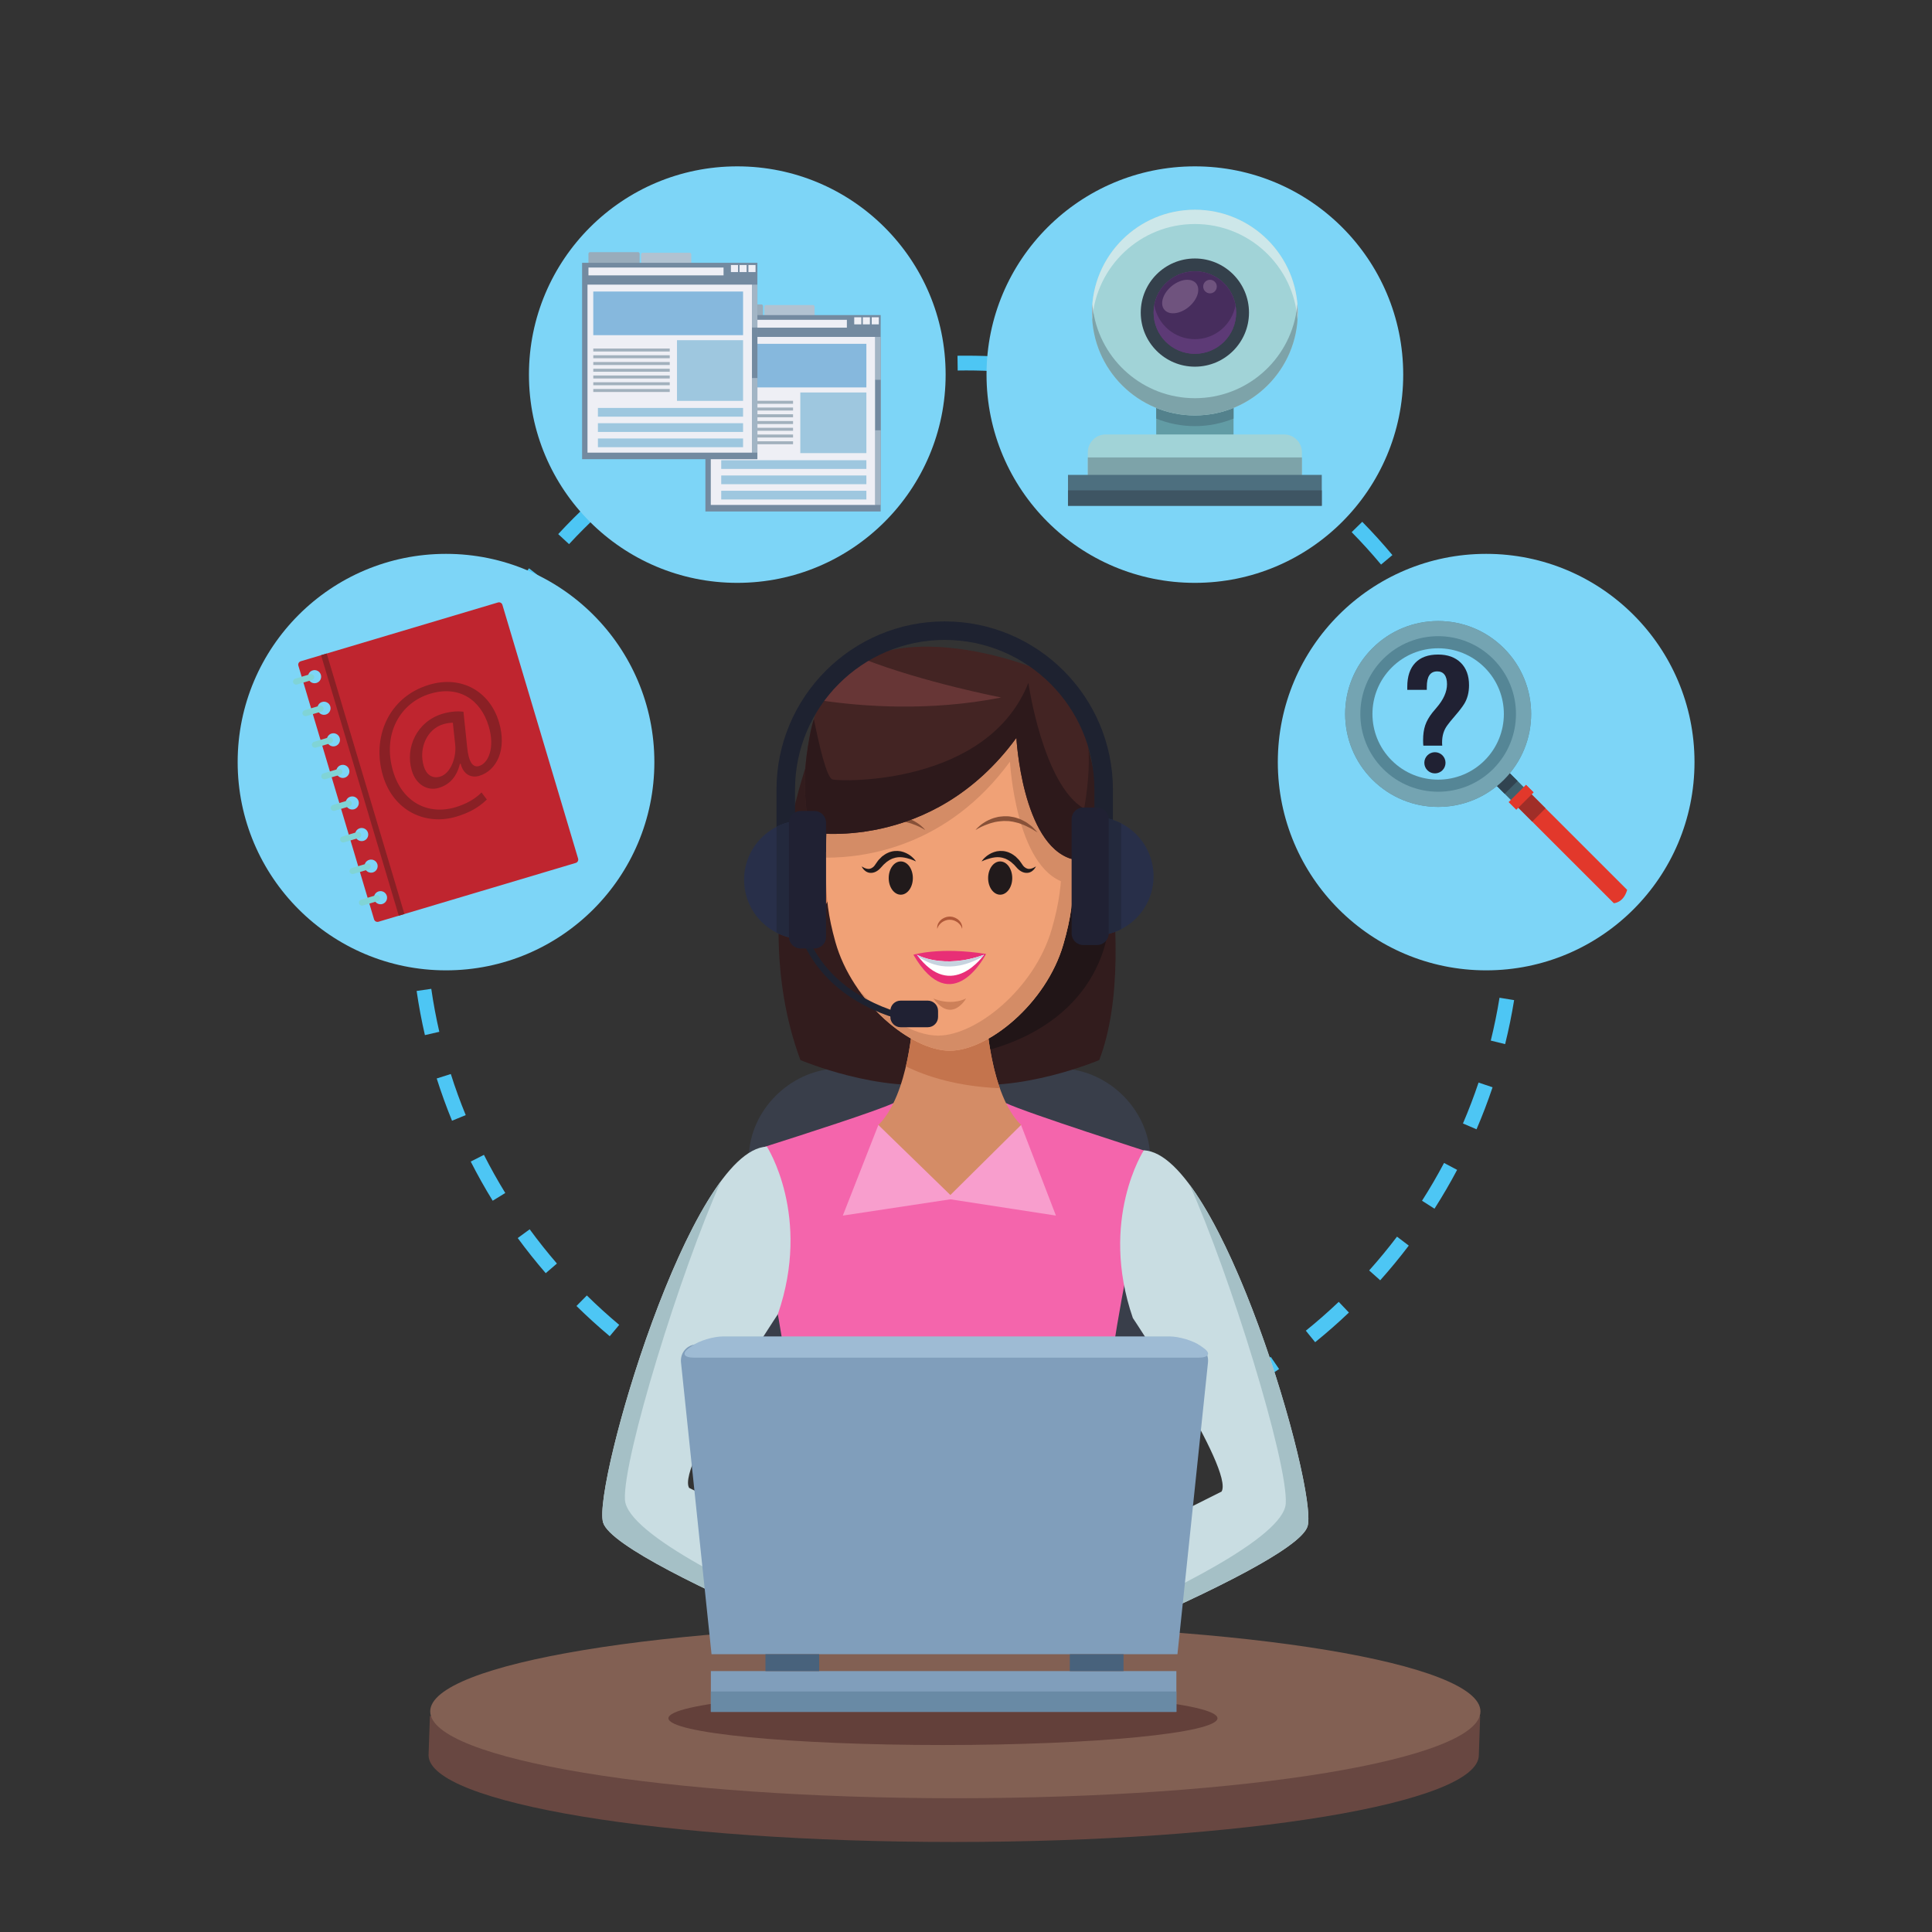 <?xml version="1.0" encoding="UTF-8"?> <svg xmlns="http://www.w3.org/2000/svg" xmlns:xlink="http://www.w3.org/1999/xlink" width="500" zoomAndPan="magnify" viewBox="0 0 375 375" height="500" preserveAspectRatio="xMidYMid meet" version="1.0"><rect x="0" y="0" width="375" height="375" fill="#333333" stroke="none"/><defs><clipPath id="1bb3e27186"><path d="M 46.141 107 L 128 107 L 128 189 L 46.141 189 Z M 46.141 107 " clip-rule="nonzero"></path></clipPath><clipPath id="cd1776d7cf"><path d="M 248 107 L 328.891 107 L 328.891 189 L 248 189 Z M 248 107 " clip-rule="nonzero"></path></clipPath></defs><path fill="#4dc6f4" d="M 291.055 193.66 C 290.602 196.469 290.031 199.246 289.359 201.977 L 292.145 202.664 C 292.84 199.855 293.422 197.008 293.891 194.121 L 291.055 193.66 M 286.988 210.125 C 286.082 212.824 285.07 215.469 283.957 218.066 L 286.594 219.195 C 287.738 216.531 288.777 213.809 289.707 211.039 L 286.988 210.125 M 280.289 225.727 C 278.961 228.234 277.535 230.684 276.012 233.062 L 278.434 234.609 C 279.996 232.16 281.465 229.648 282.828 227.07 L 280.289 225.727 M 271.156 240.035 C 269.445 242.293 267.645 244.48 265.754 246.59 L 267.898 248.504 C 269.836 246.336 271.684 244.09 273.445 241.77 L 271.16 240.035 L 271.156 240.035 M 259.848 252.688 C 257.797 254.637 255.664 256.512 253.461 258.289 L 255.27 260.52 C 257.531 258.691 259.719 256.77 261.824 254.766 L 259.848 252.688 M 246.652 263.359 C 244.316 264.953 241.918 266.457 239.453 267.863 L 240.879 270.355 C 243.406 268.914 245.875 267.371 248.273 265.73 L 246.652 263.359 M 231.918 271.77 C 229.363 272.965 226.754 274.059 224.09 275.047 L 225.094 277.738 C 227.828 276.723 230.508 275.598 233.133 274.367 L 231.918 271.77 M 216.016 277.68 C 213.309 278.441 210.551 279.102 207.758 279.648 L 208.309 282.465 C 211.18 281.902 214.012 281.227 216.797 280.445 L 216.02 277.68 L 216.016 277.68 M 199.363 280.938 C 196.57 281.25 193.746 281.453 190.891 281.543 L 190.984 284.414 C 193.914 284.32 196.816 284.113 199.684 283.789 L 199.363 280.938 M 182.398 281.477 C 179.543 281.336 176.723 281.086 173.938 280.727 L 173.57 283.574 C 176.434 283.941 179.332 284.199 182.262 284.344 L 182.395 281.477 L 182.398 281.477 M 165.566 279.297 C 162.781 278.707 160.039 278.004 157.34 277.195 L 156.516 279.941 C 159.289 280.773 162.109 281.496 164.969 282.105 L 165.566 279.297 M 149.305 274.422 C 146.656 273.387 144.062 272.25 141.523 271.012 L 140.262 273.59 C 142.871 274.859 145.539 276.031 148.258 277.098 L 149.305 274.422 M 134.047 266.973 C 131.609 265.523 129.227 263.98 126.922 262.344 L 125.262 264.688 C 127.633 266.367 130.074 267.953 132.582 269.438 L 134.043 266.973 L 134.047 266.973 M 120.191 257.156 C 118.02 255.34 115.926 253.434 113.906 251.449 L 111.891 253.492 C 113.965 255.531 116.121 257.492 118.348 259.359 L 120.191 257.156 M 108.098 245.25 C 106.25 243.109 104.488 240.895 102.812 238.605 L 100.492 240.305 C 102.215 242.652 104.027 244.926 105.926 247.125 L 108.098 245.25 M 98.074 231.559 C 96.598 229.156 95.215 226.684 93.93 224.156 L 91.367 225.457 C 92.688 228.055 94.109 230.594 95.633 233.062 L 98.074 231.559 M 90.398 216.441 C 89.328 213.836 88.359 211.176 87.504 208.465 L 84.766 209.332 C 85.648 212.113 86.641 214.852 87.738 217.531 L 90.398 216.441 M 85.27 200.273 C 84.641 197.531 84.117 194.75 83.711 191.93 L 80.867 192.344 C 81.289 195.238 81.824 198.098 82.473 200.914 L 85.27 200.273 M 82.832 183.488 C 82.688 181.262 82.617 179.016 82.617 176.75 C 82.617 176.164 82.625 175.582 82.633 175 L 79.762 174.953 C 79.754 175.551 79.746 176.148 79.746 176.75 C 79.746 179.074 79.82 181.383 79.969 183.672 L 82.832 183.488 M 83.109 166.523 C 83.387 163.684 83.777 160.883 84.27 158.113 L 81.445 157.609 C 80.934 160.453 80.535 163.332 80.254 166.246 L 83.109 166.523 M 86.109 149.828 C 86.836 147.078 87.676 144.375 88.617 141.719 L 85.91 140.762 C 84.941 143.488 84.082 146.266 83.336 149.094 L 86.109 149.828 M 91.777 133.832 C 92.945 131.246 94.215 128.711 95.574 126.234 L 93.059 124.848 C 91.656 127.391 90.355 129.996 89.164 132.66 L 91.777 133.832 M 99.973 118.965 C 101.539 116.602 103.199 114.305 104.945 112.078 L 102.684 110.309 C 100.891 112.594 99.184 114.953 97.578 117.387 L 99.973 118.965 M 110.453 105.617 C 112.375 103.535 114.383 101.535 116.465 99.617 L 114.52 97.504 C 112.379 99.477 110.32 101.531 108.348 103.668 L 110.453 105.617 M 122.938 94.121 C 125.168 92.379 127.465 90.727 129.836 89.164 L 128.254 86.77 C 125.82 88.371 123.457 90.07 121.172 91.859 L 122.938 94.121 M 137.105 84.781 C 139.582 83.426 142.117 82.164 144.707 81.004 L 143.531 78.383 C 140.871 79.574 138.266 80.871 135.727 82.266 L 137.105 84.781 M 152.586 77.859 C 155.246 76.918 157.949 76.082 160.703 75.359 L 159.969 72.586 C 157.141 73.328 154.363 74.188 151.629 75.152 L 152.586 77.859 M 168.996 73.531 C 171.766 73.039 174.57 72.656 177.41 72.387 L 177.133 69.527 C 174.219 69.809 171.336 70.199 168.492 70.707 L 168.996 73.531 M 185.887 71.918 C 186.43 71.906 186.973 71.902 187.52 71.902 C 189.824 71.902 192.113 71.98 194.383 72.125 L 194.566 69.262 C 192.234 69.113 189.883 69.035 187.52 69.035 C 186.957 69.035 186.402 69.039 185.848 69.047 L 185.887 71.918 M 202.828 73.012 C 205.645 73.426 208.43 73.949 211.172 74.582 L 211.816 71.785 C 209 71.137 206.137 70.598 203.242 70.172 L 202.824 73.012 L 202.828 73.012 M 219.363 76.824 C 222.074 77.688 224.738 78.656 227.348 79.727 L 228.441 77.074 C 225.758 75.973 223.023 74.973 220.234 74.09 L 219.363 76.824 M 235.074 83.273 C 237.602 84.562 240.074 85.949 242.48 87.434 L 243.988 84.988 C 241.516 83.465 238.977 82.043 236.379 80.715 L 235.07 83.273 L 235.074 83.273 M 249.527 92.18 C 251.816 93.855 254.027 95.621 256.172 97.473 L 258.051 95.305 C 255.852 93.402 253.578 91.586 251.227 89.863 L 249.527 92.18 M 262.359 103.289 C 264.344 105.312 266.246 107.406 268.062 109.582 L 270.266 107.742 C 268.402 105.508 266.449 103.352 264.41 101.281 L 262.359 103.289 M 273.242 116.309 C 274.871 118.621 276.414 120.996 277.855 123.434 L 280.328 121.973 C 278.844 119.469 277.262 117.027 275.586 114.652 L 273.238 116.309 L 273.242 116.309 M 281.883 130.906 C 283.117 133.441 284.25 136.035 285.281 138.676 L 287.957 137.637 C 286.898 134.918 285.73 132.254 284.465 129.648 L 281.883 130.906 M 288.043 146.703 C 288.852 149.402 289.551 152.145 290.141 154.93 L 292.945 154.336 C 292.344 151.477 291.625 148.66 290.793 145.883 L 288.043 146.703 M 291.559 163.297 C 291.914 166.086 292.164 168.906 292.297 171.754 L 295.164 171.621 C 295.027 168.691 294.773 165.797 294.406 162.934 L 291.559 163.297 M 292.414 176.75 C 292.414 179.605 292.297 182.434 292.074 185.234 L 294.938 185.461 C 295.168 182.59 295.285 179.684 295.285 176.75 L 292.414 176.75 " fill-opacity="1" fill-rule="nonzero"></path><g clip-path="url(#1bb3e27186)"><path fill="#7dd5f7" d="M 127.012 147.922 C 127.012 170.246 108.902 188.344 86.57 188.344 C 64.234 188.344 46.129 170.246 46.129 147.922 C 46.129 125.598 64.234 107.504 86.57 107.504 C 108.902 107.504 127.012 125.598 127.012 147.922 " fill-opacity="1" fill-rule="nonzero"></path></g><g clip-path="url(#cd1776d7cf)"><path fill="#7dd5f7" d="M 328.902 147.922 C 328.902 170.246 310.797 188.344 288.465 188.344 C 266.129 188.344 248.023 170.246 248.023 147.922 C 248.023 125.598 266.129 107.504 288.465 107.504 C 310.797 107.504 328.902 125.598 328.902 147.922 " fill-opacity="1" fill-rule="nonzero"></path></g><path fill="#7dd5f7" d="M 272.363 72.711 C 272.363 95.035 254.258 113.133 231.926 113.133 C 209.59 113.133 191.484 95.035 191.484 72.711 C 191.484 50.387 209.59 32.289 231.926 32.289 C 254.258 32.289 272.363 50.387 272.363 72.711 " fill-opacity="1" fill-rule="nonzero"></path><path fill="#7dd5f7" d="M 183.547 72.711 C 183.547 95.035 165.441 113.133 143.105 113.133 C 120.773 113.133 102.668 95.035 102.668 72.711 C 102.668 50.387 120.773 32.289 143.105 32.289 C 165.441 32.289 183.547 50.387 183.547 72.711 " fill-opacity="1" fill-rule="nonzero"></path><path fill="#bf252f" d="M 61.422 132.562 C 60.75 132.766 60.035 132.379 59.836 131.707 C 59.633 131.035 60.02 130.32 60.695 130.121 C 61.367 129.918 62.078 130.305 62.281 130.977 C 62.484 131.656 62.102 132.363 61.422 132.562 Z M 63.25 138.695 C 62.574 138.895 61.867 138.512 61.664 137.836 C 61.461 137.16 61.844 136.453 62.52 136.25 C 63.195 136.047 63.906 136.43 64.109 137.105 C 64.309 137.781 63.926 138.492 63.25 138.695 Z M 65.078 144.82 C 64.406 145.023 63.691 144.637 63.492 143.965 C 63.293 143.289 63.676 142.578 64.352 142.379 C 65.027 142.176 65.734 142.559 65.934 143.234 C 66.141 143.914 65.754 144.621 65.078 144.82 Z M 66.906 150.949 C 66.234 151.152 65.52 150.766 65.32 150.094 C 65.117 149.418 65.5 148.707 66.18 148.504 C 66.852 148.305 67.566 148.688 67.766 149.363 C 67.969 150.039 67.582 150.75 66.906 150.949 Z M 68.734 157.078 C 68.059 157.277 67.348 156.895 67.148 156.219 C 66.945 155.547 67.332 154.836 68.004 154.637 C 68.68 154.434 69.391 154.816 69.594 155.492 C 69.793 156.168 69.41 156.879 68.734 157.078 Z M 70.566 163.207 C 69.887 163.41 69.176 163.027 68.977 162.348 C 68.777 161.676 69.16 160.965 69.836 160.762 C 70.512 160.562 71.219 160.945 71.422 161.621 C 71.625 162.297 71.238 163.008 70.566 163.207 Z M 72.391 169.336 C 71.715 169.535 71.008 169.152 70.801 168.477 C 70.602 167.805 70.984 167.094 71.664 166.895 C 72.336 166.691 73.047 167.074 73.25 167.75 C 73.449 168.426 73.066 169.133 72.391 169.336 Z M 74.223 175.465 C 73.547 175.664 72.832 175.281 72.633 174.609 C 72.434 173.93 72.816 173.223 73.492 173.02 C 74.168 172.816 74.875 173.203 75.078 173.879 C 75.281 174.551 74.895 175.262 74.223 175.465 Z M 96.66 116.938 L 58.375 128.348 C 58.012 128.457 57.805 128.84 57.914 129.203 L 72.605 178.449 C 72.715 178.809 73.098 179.016 73.461 178.91 L 111.746 167.496 C 112.109 167.391 112.316 167.008 112.207 166.645 L 97.516 117.398 C 97.406 117.035 97.023 116.828 96.66 116.938 " fill-opacity="1" fill-rule="nonzero"></path><path fill="#8a2025" d="M 78.496 177.406 L 77.402 177.734 L 62.316 127.172 L 63.414 126.848 L 78.496 177.406 " fill-opacity="1" fill-rule="nonzero"></path><path fill="#80d4d6" d="M 60.953 131.254 C 61.043 131.566 60.867 131.895 60.555 131.988 L 57.637 132.859 C 57.324 132.949 56.996 132.773 56.898 132.461 C 56.809 132.148 56.984 131.82 57.297 131.73 L 60.215 130.859 C 60.531 130.766 60.859 130.941 60.953 131.254 " fill-opacity="1" fill-rule="nonzero"></path><path fill="#80d4d6" d="M 62.777 137.383 C 62.875 137.695 62.695 138.027 62.387 138.117 L 59.461 138.984 C 59.148 139.082 58.82 138.902 58.73 138.59 C 58.637 138.277 58.812 137.953 59.125 137.855 L 62.047 136.988 C 62.359 136.895 62.688 137.074 62.777 137.383 " fill-opacity="1" fill-rule="nonzero"></path><path fill="#80d4d6" d="M 64.609 143.512 C 64.703 143.824 64.523 144.152 64.211 144.246 L 61.293 145.117 C 60.98 145.207 60.652 145.031 60.559 144.719 C 60.465 144.406 60.645 144.078 60.957 143.988 L 63.875 143.113 C 64.188 143.023 64.512 143.199 64.609 143.512 " fill-opacity="1" fill-rule="nonzero"></path><path fill="#80d4d6" d="M 66.438 149.641 C 66.531 149.953 66.352 150.281 66.039 150.375 L 63.121 151.242 C 62.809 151.34 62.48 151.16 62.387 150.848 C 62.293 150.535 62.469 150.207 62.781 150.113 L 65.699 149.242 C 66.016 149.152 66.344 149.328 66.438 149.641 " fill-opacity="1" fill-rule="nonzero"></path><path fill="#80d4d6" d="M 68.266 155.77 C 68.359 156.082 68.184 156.41 67.871 156.504 L 64.949 157.375 C 64.637 157.465 64.305 157.289 64.215 156.977 C 64.121 156.664 64.301 156.336 64.613 156.242 L 67.531 155.371 C 67.844 155.277 68.172 155.457 68.266 155.77 " fill-opacity="1" fill-rule="nonzero"></path><path fill="#80d4d6" d="M 70.094 161.898 C 70.188 162.207 70.008 162.539 69.695 162.633 L 66.777 163.5 C 66.465 163.598 66.137 163.418 66.039 163.105 C 65.949 162.793 66.125 162.465 66.441 162.371 L 69.355 161.5 C 69.668 161.406 70 161.586 70.094 161.898 " fill-opacity="1" fill-rule="nonzero"></path><path fill="#80d4d6" d="M 71.922 168.027 C 72.016 168.34 71.836 168.668 71.523 168.762 L 68.605 169.629 C 68.289 169.723 67.965 169.547 67.871 169.234 C 67.777 168.922 67.953 168.594 68.266 168.5 L 71.188 167.629 C 71.5 167.535 71.828 167.715 71.922 168.027 " fill-opacity="1" fill-rule="nonzero"></path><path fill="#80d4d6" d="M 73.75 174.152 C 73.844 174.465 73.664 174.797 73.352 174.891 L 70.434 175.758 C 70.121 175.852 69.793 175.676 69.699 175.363 C 69.605 175.051 69.781 174.719 70.098 174.629 L 73.016 173.758 C 73.328 173.664 73.656 173.844 73.75 174.152 " fill-opacity="1" fill-rule="nonzero"></path><path fill="#8a2025" d="M 87.898 140.285 C 87.508 140.285 86.859 140.324 86.031 140.57 C 82.875 141.512 81.215 145.246 82.254 148.723 C 82.727 150.301 83.855 151.211 85.434 150.742 C 87.516 150.121 88.621 146.902 88.355 144.559 Z M 94.496 155.188 C 92.832 156.812 90.938 157.805 88.539 158.52 C 82.656 160.273 76.387 157.457 74.332 150.574 C 72.129 143.191 75.355 135.281 83.316 132.906 C 89.555 131.047 95.059 134.172 96.848 140.156 C 98.449 145.535 96.379 149.59 93.008 150.594 C 91.57 151.02 89.957 150.445 89.41 148.227 L 89.266 148.273 C 88.645 150.762 87.301 152.293 85.148 152.934 C 83.074 153.555 80.773 152.402 79.93 149.57 C 78.602 145.125 80.91 140.027 85.898 138.543 C 87.438 138.082 88.898 138 89.957 138.152 L 90.672 145 C 90.949 147.887 91.754 149.016 92.949 148.695 C 94.789 148.188 96.105 145.141 94.863 140.98 C 93.312 135.785 89.082 132.984 83.52 134.645 C 77.676 136.383 74.145 142.473 76.312 149.75 C 78.098 155.738 83.109 158.266 88.414 156.684 C 90.461 156.074 92.234 155.078 93.461 153.816 L 94.496 155.188 " fill-opacity="1" fill-rule="nonzero"></path><path fill="#e2382b" d="M 315.832 172.723 L 296.992 153.895 L 294.402 156.477 L 313.242 175.309 C 313.242 175.309 315.105 175.277 315.832 172.723 " fill-opacity="1" fill-rule="nonzero"></path><path fill="#a02e28" d="M 299.988 156.891 L 296.992 153.895 L 294.402 156.477 L 297.398 159.473 L 299.988 156.891 " fill-opacity="1" fill-rule="nonzero"></path><path fill="#40606d" d="M 296.645 153.672 L 294.148 156.164 L 288.992 151.008 L 291.484 148.516 L 296.645 153.672 " fill-opacity="1" fill-rule="nonzero"></path><path fill="#314350" d="M 294.559 151.59 L 291.484 148.516 L 288.992 151.008 L 292.066 154.082 L 294.559 151.59 " fill-opacity="1" fill-rule="nonzero"></path><path fill="#558696" d="M 288.164 147.594 C 283.18 152.574 275.105 152.574 270.129 147.594 C 265.145 142.617 265.145 134.547 270.129 129.566 C 275.105 124.586 283.18 124.586 288.164 129.566 C 293.145 134.547 293.145 142.617 288.164 147.594 Z M 266.383 125.824 C 259.332 132.871 259.332 144.293 266.383 151.336 C 273.434 158.383 284.859 158.383 291.906 151.336 C 298.957 144.293 298.957 132.871 291.906 125.824 C 284.859 118.781 273.434 118.781 266.383 125.824 " fill-opacity="1" fill-rule="nonzero"></path><path fill="#74a4b2" d="M 289.828 149.254 C 283.93 155.152 274.363 155.148 268.465 149.254 C 262.566 143.359 262.566 133.797 268.465 127.906 C 274.363 122.008 283.93 122.008 289.828 127.906 C 295.723 133.797 295.723 143.359 289.828 149.254 Z M 266.383 125.824 C 259.332 132.871 259.332 144.293 266.383 151.336 C 273.434 158.383 284.859 158.383 291.906 151.336 C 298.957 144.293 298.957 132.871 291.906 125.824 C 284.859 118.781 273.434 118.781 266.383 125.824 " fill-opacity="1" fill-rule="nonzero"></path><path fill="#e2382b" d="M 297.656 153.797 L 294.309 157.141 L 292.855 155.691 L 296.203 152.348 L 297.656 153.797 " fill-opacity="1" fill-rule="nonzero"></path><path fill="#e2382b" d="M 297.656 153.797 L 294.309 157.141 L 292.855 155.691 L 296.203 152.348 L 297.656 153.797 " fill-opacity="1" fill-rule="nonzero"></path><path fill="#202133" d="M 280.574 148.059 C 280.574 149.195 279.656 150.113 278.52 150.113 C 277.379 150.113 276.461 149.195 276.461 148.059 C 276.461 146.926 277.379 146.004 278.52 146.004 C 279.656 146.004 280.574 146.926 280.574 148.059 " fill-opacity="1" fill-rule="nonzero"></path><path fill="#202133" d="M 276.941 133.34 C 276.941 132.316 277.105 131.555 277.441 131.062 C 277.777 130.562 278.285 130.316 278.977 130.316 C 279.586 130.316 280.051 130.527 280.379 130.953 C 280.703 131.379 280.863 131.996 280.863 132.809 C 280.863 134.277 280.184 135.797 278.828 137.367 C 278.469 137.773 278.207 138.086 278.035 138.312 C 277.367 139.164 276.895 139.992 276.629 140.797 C 276.359 141.602 276.223 142.551 276.223 143.648 C 276.223 143.934 276.227 144.148 276.234 144.301 C 276.238 144.453 276.25 144.594 276.27 144.727 L 279.938 144.727 C 279.938 144.664 279.93 144.574 279.918 144.453 C 279.914 144.328 279.906 144.234 279.906 144.164 C 279.906 143.465 279.992 142.836 280.164 142.281 C 280.336 141.719 280.605 141.203 280.973 140.715 C 281.215 140.371 281.723 139.75 282.492 138.855 C 283.262 137.965 283.832 137.215 284.211 136.609 C 284.516 136.113 284.742 135.562 284.902 134.961 C 285.059 134.355 285.137 133.699 285.137 132.992 C 285.137 131.145 284.605 129.695 283.535 128.637 C 282.461 127.578 280.996 127.047 279.129 127.047 C 277.203 127.047 275.723 127.586 274.695 128.664 C 273.668 129.746 273.152 131.293 273.152 133.309 L 273.152 133.902 L 276.941 133.902 L 276.941 133.34 " fill-opacity="1" fill-rule="nonzero"></path><path fill="#99acbb" d="M 148.09 64.75 C 148.09 64.926 147.949 65.066 147.77 65.066 L 138.469 65.066 C 138.293 65.066 138.156 64.926 138.156 64.75 L 138.156 59.406 C 138.156 59.23 138.293 59.086 138.469 59.086 L 147.77 59.086 C 147.949 59.086 148.09 59.23 148.09 59.406 L 148.09 64.75 " fill-opacity="1" fill-rule="nonzero"></path><path fill="#b1c2d1" d="M 158.105 64.754 C 158.105 64.926 157.969 65.066 157.793 65.066 L 148.68 65.066 C 148.512 65.066 148.371 64.926 148.371 64.754 L 148.371 59.52 C 148.371 59.348 148.512 59.207 148.68 59.207 L 157.793 59.207 C 157.969 59.207 158.105 59.348 158.105 59.52 L 158.105 64.754 " fill-opacity="1" fill-rule="nonzero"></path><path fill="#738aa0" d="M 136.918 99.277 L 170.941 99.277 L 170.941 61.16 L 136.918 61.16 Z M 136.918 99.277 " fill-opacity="1" fill-rule="nonzero"></path><path fill="#eeeff5" d="M 137.965 98.008 L 169.891 98.008 L 169.891 65.395 L 137.965 65.395 Z M 137.965 98.008 " fill-opacity="1" fill-rule="nonzero"></path><path fill="#eeeff5" d="M 164.379 63.594 L 138.156 63.594 L 138.156 62.074 L 164.379 62.074 L 164.379 63.594 " fill-opacity="1" fill-rule="nonzero"></path><path fill="#eeeff5" d="M 167.184 62.957 L 165.805 62.957 L 165.805 61.582 L 167.184 61.582 L 167.184 62.957 " fill-opacity="1" fill-rule="nonzero"></path><path fill="#eeeff5" d="M 170.582 62.957 L 169.203 62.957 L 169.203 61.582 L 170.582 61.582 L 170.582 62.957 " fill-opacity="1" fill-rule="nonzero"></path><path fill="#eeeff5" d="M 168.848 62.957 L 167.477 62.957 L 167.477 61.582 L 168.848 61.582 L 168.848 62.957 " fill-opacity="1" fill-rule="nonzero"></path><path fill="#a2b5c5" d="M 170.941 98.008 L 169.891 98.008 L 169.891 65.395 L 170.941 65.395 L 170.941 98.008 " fill-opacity="1" fill-rule="nonzero"></path><path fill="#738aa0" d="M 170.941 83.523 L 169.891 83.523 L 169.891 73.719 L 170.941 73.719 L 170.941 83.523 " fill-opacity="1" fill-rule="nonzero"></path><path fill="#86b8dd" d="M 168.164 75.199 L 139.09 75.199 L 139.09 66.734 L 168.164 66.734 L 168.164 75.199 " fill-opacity="1" fill-rule="nonzero"></path><path fill="#a2b1bd" d="M 147.008 78.375 L 153.93 78.375 L 153.93 77.793 L 147.008 77.793 Z M 147.008 78.375 " fill-opacity="1" fill-rule="nonzero"></path><path fill="#a2b1bd" d="M 147.008 79.684 L 153.93 79.684 L 153.93 79.102 L 147.008 79.102 Z M 147.008 79.684 " fill-opacity="1" fill-rule="nonzero"></path><path fill="#a2b1bd" d="M 147.008 80.992 L 153.93 80.992 L 153.93 80.41 L 147.008 80.41 Z M 147.008 80.992 " fill-opacity="1" fill-rule="nonzero"></path><path fill="#a2b1bd" d="M 147.008 82.301 L 153.93 82.301 L 153.93 81.723 L 147.008 81.723 Z M 147.008 82.301 " fill-opacity="1" fill-rule="nonzero"></path><path fill="#a2b1bd" d="M 147.008 83.613 L 153.93 83.613 L 153.93 83.031 L 147.008 83.031 Z M 147.008 83.613 " fill-opacity="1" fill-rule="nonzero"></path><path fill="#a2b1bd" d="M 147.008 84.922 L 153.93 84.922 L 153.93 84.34 L 147.008 84.34 Z M 147.008 84.922 " fill-opacity="1" fill-rule="nonzero"></path><path fill="#a2b1bd" d="M 147.008 86.23 L 153.93 86.23 L 153.93 85.652 L 147.008 85.652 Z M 147.008 86.23 " fill-opacity="1" fill-rule="nonzero"></path><path fill="#9ec7df" d="M 168.164 87.949 L 155.34 87.949 L 155.34 76.18 L 168.164 76.18 L 168.164 87.949 " fill-opacity="1" fill-rule="nonzero"></path><path fill="#9ec7df" d="M 168.164 91.02 L 139.988 91.02 L 139.988 89.328 L 168.164 89.328 L 168.164 91.02 " fill-opacity="1" fill-rule="nonzero"></path><path fill="#9ec7df" d="M 168.164 93.984 L 139.988 93.984 L 139.988 92.289 L 168.164 92.289 L 168.164 93.984 " fill-opacity="1" fill-rule="nonzero"></path><path fill="#9ec7df" d="M 168.164 96.949 L 139.988 96.949 L 139.988 95.254 L 168.164 95.254 L 168.164 96.949 " fill-opacity="1" fill-rule="nonzero"></path><path fill="#99acbb" d="M 124.156 54.602 C 124.156 54.777 124.016 54.922 123.84 54.922 L 114.539 54.922 C 114.359 54.922 114.219 54.777 114.219 54.602 L 114.219 49.258 C 114.219 49.082 114.359 48.938 114.539 48.938 L 123.84 48.938 C 124.016 48.938 124.156 49.082 124.156 49.258 L 124.156 54.602 " fill-opacity="1" fill-rule="nonzero"></path><path fill="#b1c2d1" d="M 134.172 54.609 C 134.172 54.781 134.035 54.922 133.859 54.922 L 124.746 54.922 C 124.578 54.922 124.438 54.781 124.438 54.609 L 124.438 49.375 C 124.438 49.199 124.578 49.062 124.746 49.062 L 133.859 49.062 C 134.035 49.062 134.172 49.199 134.172 49.375 L 134.172 54.609 " fill-opacity="1" fill-rule="nonzero"></path><path fill="#738aa0" d="M 112.984 89.129 L 147.008 89.129 L 147.008 51.012 L 112.984 51.012 Z M 112.984 89.129 " fill-opacity="1" fill-rule="nonzero"></path><path fill="#eeeff5" d="M 114.031 87.859 L 145.957 87.859 L 145.957 55.246 L 114.031 55.246 Z M 114.031 87.859 " fill-opacity="1" fill-rule="nonzero"></path><path fill="#eeeff5" d="M 140.441 53.449 L 114.219 53.449 L 114.219 51.93 L 140.441 51.93 L 140.441 53.449 " fill-opacity="1" fill-rule="nonzero"></path><path fill="#eeeff5" d="M 143.25 52.809 L 141.871 52.809 L 141.871 51.438 L 143.25 51.438 L 143.25 52.809 " fill-opacity="1" fill-rule="nonzero"></path><path fill="#eeeff5" d="M 146.648 52.809 L 145.27 52.809 L 145.27 51.438 L 146.648 51.438 L 146.648 52.809 " fill-opacity="1" fill-rule="nonzero"></path><path fill="#eeeff5" d="M 144.918 52.809 L 143.543 52.809 L 143.543 51.438 L 144.918 51.438 L 144.918 52.809 " fill-opacity="1" fill-rule="nonzero"></path><path fill="#a2b5c5" d="M 147.008 87.859 L 145.957 87.859 L 145.957 55.246 L 147.008 55.246 L 147.008 87.859 " fill-opacity="1" fill-rule="nonzero"></path><path fill="#738aa0" d="M 147.008 73.375 L 145.957 73.375 L 145.957 63.57 L 147.008 63.57 L 147.008 73.375 " fill-opacity="1" fill-rule="nonzero"></path><path fill="#86b8dd" d="M 144.23 65.055 L 115.156 65.055 L 115.156 56.586 L 144.23 56.586 L 144.23 65.055 " fill-opacity="1" fill-rule="nonzero"></path><path fill="#a2b1bd" d="M 115.156 68.227 L 129.996 68.227 L 129.996 67.645 L 115.156 67.645 Z M 115.156 68.227 " fill-opacity="1" fill-rule="nonzero"></path><path fill="#a2b1bd" d="M 115.156 69.535 L 129.996 69.535 L 129.996 68.957 L 115.156 68.957 Z M 115.156 69.535 " fill-opacity="1" fill-rule="nonzero"></path><path fill="#a2b1bd" d="M 115.156 70.848 L 129.996 70.848 L 129.996 70.266 L 115.156 70.266 Z M 115.156 70.848 " fill-opacity="1" fill-rule="nonzero"></path><path fill="#a2b1bd" d="M 115.156 72.156 L 129.996 72.156 L 129.996 71.574 L 115.156 71.574 Z M 115.156 72.156 " fill-opacity="1" fill-rule="nonzero"></path><path fill="#a2b1bd" d="M 115.156 73.465 L 129.996 73.465 L 129.996 72.883 L 115.156 72.883 Z M 115.156 73.465 " fill-opacity="1" fill-rule="nonzero"></path><path fill="#a2b1bd" d="M 115.156 74.773 L 129.996 74.773 L 129.996 74.195 L 115.156 74.195 Z M 115.156 74.773 " fill-opacity="1" fill-rule="nonzero"></path><path fill="#a2b1bd" d="M 115.156 76.082 L 129.996 76.082 L 129.996 75.504 L 115.156 75.504 Z M 115.156 76.082 " fill-opacity="1" fill-rule="nonzero"></path><path fill="#9ec7df" d="M 144.23 77.809 L 131.406 77.809 L 131.406 66.031 L 144.23 66.031 L 144.23 77.809 " fill-opacity="1" fill-rule="nonzero"></path><path fill="#9ec7df" d="M 144.23 80.875 L 116.055 80.875 L 116.055 79.18 L 144.23 79.18 L 144.23 80.875 " fill-opacity="1" fill-rule="nonzero"></path><path fill="#9ec7df" d="M 144.23 83.84 L 116.055 83.84 L 116.055 82.145 L 144.23 82.145 L 144.23 83.84 " fill-opacity="1" fill-rule="nonzero"></path><path fill="#9ec7df" d="M 144.23 86.801 L 116.055 86.801 L 116.055 85.109 L 144.23 85.109 L 144.23 86.801 " fill-opacity="1" fill-rule="nonzero"></path><path fill="#629ca5" d="M 224.422 86.52 L 239.43 86.52 L 239.43 77.289 L 224.422 77.289 Z M 224.422 86.52 " fill-opacity="1" fill-rule="nonzero"></path><path fill="#53818c" d="M 224.422 81.246 C 226.738 82.188 229.27 82.711 231.926 82.711 C 234.578 82.711 237.109 82.188 239.43 81.246 L 239.43 77.289 L 224.422 77.289 L 224.422 81.246 " fill-opacity="1" fill-rule="nonzero"></path><path fill="#a1d3d7" d="M 252.703 94.48 L 252.703 87.789 C 252.703 85.879 251.152 84.328 249.242 84.328 L 214.605 84.328 C 212.695 84.328 211.145 85.879 211.145 87.789 L 211.145 94.48 L 252.703 94.48 " fill-opacity="1" fill-rule="nonzero"></path><path fill="#7da3a9" d="M 211.145 94.48 L 252.703 94.48 L 252.703 88.789 L 211.145 88.789 Z M 211.145 94.48 " fill-opacity="1" fill-rule="nonzero"></path><path fill="#4d6f7f" d="M 256.555 98.172 L 207.297 98.172 L 207.297 92.176 L 256.555 92.176 L 256.555 98.172 " fill-opacity="1" fill-rule="nonzero"></path><path fill="#3e5563" d="M 207.297 95.176 L 207.297 98.172 L 256.555 98.172 L 256.555 95.176 L 207.297 95.176 " fill-opacity="1" fill-rule="nonzero"></path><path fill="#a1d3d7" d="M 251.898 60.672 C 251.898 71.695 242.953 80.633 231.926 80.633 C 220.898 80.633 211.957 71.695 211.957 60.672 C 211.957 49.648 220.898 40.711 231.926 40.711 C 242.953 40.711 251.898 49.648 251.898 60.672 " fill-opacity="1" fill-rule="nonzero"></path><path fill="#cde7e9" d="M 231.926 43.48 C 242.488 43.48 251.133 51.68 251.844 62.059 C 251.871 61.602 251.898 61.141 251.898 60.672 C 251.898 49.648 242.953 40.711 231.926 40.711 C 220.898 40.711 211.957 49.648 211.957 60.672 C 211.957 61.141 211.977 61.602 212.008 62.059 C 212.719 51.68 221.363 43.48 231.926 43.48 " fill-opacity="1" fill-rule="nonzero"></path><path fill="#7da3a9" d="M 231.926 80.633 C 220.902 80.633 211.965 71.707 211.957 60.695 C 211.957 61.152 211.977 61.605 212.008 62.059 C 212.043 61.496 212.109 60.934 212.191 60.387 C 213.668 69.957 221.938 77.289 231.926 77.289 C 241.914 77.289 250.188 69.957 251.656 60.387 C 251.742 60.934 251.805 61.492 251.844 62.059 C 251.871 61.605 251.898 61.152 251.898 60.695 C 251.887 71.711 242.945 80.633 231.926 80.633 " fill-opacity="1" fill-rule="nonzero"></path><path fill="#99adb3" d="M 251.844 62.059 C 251.805 61.492 251.742 60.934 251.656 60.387 C 251.727 59.93 251.781 59.465 251.82 59 C 251.867 59.551 251.898 60.109 251.898 60.672 C 251.898 60.676 251.898 60.688 251.898 60.695 C 251.898 61.152 251.871 61.605 251.844 62.059 M 212.008 62.059 C 211.977 61.605 211.957 61.152 211.957 60.695 C 211.957 60.688 211.957 60.68 211.957 60.672 C 211.957 60.664 211.957 60.652 211.957 60.645 C 211.957 60.09 211.984 59.543 212.027 59 C 212.07 59.465 212.121 59.93 212.191 60.387 C 212.109 60.934 212.043 61.496 212.008 62.059 " fill-opacity="1" fill-rule="nonzero"></path><path fill="#34404b" d="M 242.43 60.672 C 242.43 66.473 237.73 71.172 231.926 71.172 C 226.125 71.172 221.418 66.473 221.418 60.672 C 221.418 54.871 226.125 50.172 231.926 50.172 C 237.73 50.172 242.43 54.871 242.43 60.672 " fill-opacity="1" fill-rule="nonzero"></path><path fill="#5d3a76" d="M 239.934 60.672 C 239.934 65.094 236.352 68.676 231.926 68.676 C 227.504 68.676 223.914 65.094 223.914 60.672 C 223.914 56.25 227.504 52.668 231.926 52.668 C 236.352 52.668 239.934 56.25 239.934 60.672 " fill-opacity="1" fill-rule="nonzero"></path><path fill="#5d3a76" d="M 239.934 60.672 C 239.934 65.094 236.352 68.676 231.926 68.676 C 227.504 68.676 223.914 65.094 223.914 60.672 C 223.914 56.25 227.504 52.668 231.926 52.668 C 236.352 52.668 239.934 56.25 239.934 60.672 " fill-opacity="1" fill-rule="nonzero"></path><path fill="#472d5d" d="M 231.926 52.668 C 227.988 52.668 224.715 55.508 224.047 59.25 C 224.715 62.992 227.988 65.832 231.926 65.832 C 235.863 65.832 239.133 62.992 239.805 59.25 C 239.133 55.508 235.863 52.668 231.926 52.668 " fill-opacity="1" fill-rule="nonzero"></path><path fill="#6f537e" d="M 227.691 60.809 C 226.992 60.809 226.391 60.578 226 60.109 C 225.074 59 225.707 56.957 227.406 55.543 C 228.387 54.73 229.512 54.305 230.465 54.305 C 231.16 54.305 231.77 54.535 232.16 55 C 233.078 56.113 232.449 58.16 230.746 59.566 C 229.766 60.387 228.645 60.809 227.691 60.809 " fill-opacity="1" fill-rule="nonzero"></path><path fill="#6f537e" d="M 234.859 56.941 C 234.133 56.941 233.539 56.352 233.539 55.621 C 233.539 54.898 234.133 54.305 234.859 54.305 C 235.586 54.305 236.18 54.898 236.18 55.621 C 236.18 56.352 235.586 56.941 234.859 56.941 " fill-opacity="1" fill-rule="nonzero"></path><path fill="#684741" d="M 83.445 333.09 L 83.184 340.676 C 83.184 349.98 128.82 357.527 185.113 357.527 C 241.406 357.527 287.039 349.98 287.039 340.676 L 287.297 333.09 L 83.445 333.09 " fill-opacity="1" fill-rule="nonzero"></path><path fill="#826053" d="M 287.355 332.184 C 287.355 341.492 241.723 349.035 185.43 349.035 C 129.137 349.035 83.504 341.492 83.504 332.184 C 83.504 322.871 129.137 315.328 185.43 315.328 C 241.723 315.328 287.355 322.871 287.355 332.184 " fill-opacity="1" fill-rule="nonzero"></path><path fill="#63403a" d="M 236.309 333.512 C 236.309 336.383 212.457 338.707 183.027 338.707 C 153.598 338.707 129.742 336.383 129.742 333.512 C 129.742 330.641 153.598 328.316 183.027 328.316 C 212.457 328.316 236.309 330.641 236.309 333.512 " fill-opacity="1" fill-rule="nonzero"></path><path fill="#1d1d23" d="M 197.113 291.773 C 197.113 293.691 195.562 295.246 193.641 295.246 L 173.578 295.246 C 171.66 295.246 170.105 293.691 170.105 291.773 L 170.105 269.004 C 170.105 267.086 171.66 265.531 173.578 265.531 L 193.641 265.531 C 195.562 265.531 197.113 267.086 197.113 269.004 L 197.113 291.773 " fill-opacity="1" fill-rule="nonzero"></path><path fill="#393e4a" d="M 226.844 270.348 C 227.547 279.344 220.883 285.203 212.043 283.359 L 201.812 281.227 C 192.977 279.383 178.492 279.289 169.629 281.02 L 156.582 283.566 C 147.723 285.293 141.043 279.344 141.746 270.348 L 145.375 223.734 C 146.074 214.738 154.035 207.375 163.066 207.375 L 205.523 207.375 C 214.555 207.375 222.512 214.738 223.215 223.734 L 226.844 270.348 " fill-opacity="1" fill-rule="nonzero"></path><path fill="#321c1d" d="M 210.332 141.543 C 210.332 141.543 221.988 183.258 213.363 205.758 C 213.363 205.758 197.824 212.355 185.207 210.145 L 185.27 143.371 L 210.332 141.543 " fill-opacity="1" fill-rule="nonzero"></path><path fill="#211517" d="M 216.32 177.48 C 216.188 175.215 215.992 172.965 215.762 170.758 L 203.801 170.758 L 189.359 192.879 C 189.359 192.879 187.34 194.516 185.219 196.605 L 185.215 205.219 C 186.793 205.043 188.816 204.637 191.387 203.945 C 214.836 197.633 215.203 179.25 215.203 179.25 L 216.32 177.48 " fill-opacity="1" fill-rule="nonzero"></path><path fill="#321c1d" d="M 160.336 138.496 C 160.336 138.496 143.48 173.66 155.359 205.758 C 155.359 205.758 170.898 212.355 183.516 210.145 L 183.453 143.371 L 160.336 138.496 " fill-opacity="1" fill-rule="nonzero"></path><path fill="#f465ac" d="M 150.668 315.551 L 217.508 315.551 C 215.398 308.859 212.898 300.477 213.129 291.516 C 213.902 261.598 223.75 225.246 223.43 223.758 C 223.43 223.758 199.32 216.047 195.27 214.117 L 184.086 216 L 173.406 214.117 C 170.348 215.578 155.559 220.332 148.508 222.57 L 148.508 242.055 C 151.27 255.617 154.605 274.594 155.043 291.516 C 155.277 300.477 152.773 308.859 150.668 315.551 " fill-opacity="1" fill-rule="nonzero"></path><path fill="#d48c66" d="M 191.465 197.562 L 184.34 199.426 L 177.211 197.562 C 177.211 197.562 176.508 212.461 170.488 218.359 C 170.488 218.359 183.996 232.617 185.059 232.672 C 187.219 232.672 198.188 218.359 198.188 218.359 C 192.176 212.461 191.465 197.562 191.465 197.562 " fill-opacity="1" fill-rule="nonzero"></path><path fill="#c4744d" d="M 175.836 206.977 C 179.875 208.965 185.82 210.875 194.07 211.223 C 192.09 205.613 191.582 199.348 191.484 197.887 L 184.34 199.426 L 177.191 197.887 C 177.121 198.98 176.816 202.777 175.836 206.977 " fill-opacity="1" fill-rule="nonzero"></path><path fill="#d17a50" d="M 161.559 169.754 C 161.852 173.73 160.125 177.098 157.695 177.277 C 155.27 177.457 153.059 174.383 152.766 170.41 C 152.465 166.438 154.195 163.066 156.625 162.887 C 159.055 162.703 161.258 165.781 161.559 169.754 " fill-opacity="1" fill-rule="nonzero"></path><path fill="#ba6449" d="M 157.164 174.902 C 157.074 174.902 156.984 174.883 156.891 174.875 L 156.602 174.754 C 156.504 174.715 156.426 174.633 156.336 174.574 C 156.289 174.539 156.246 174.512 156.203 174.477 L 156.203 174.164 C 156.289 174.191 156.375 174.203 156.449 174.203 C 157.113 174.203 157.16 173.266 157.16 173.266 C 156.625 172.918 156.336 172.535 156.203 172.145 L 156.203 171.047 C 156.52 169.949 157.605 169.035 157.605 169.035 C 156.957 169.188 156.508 169.457 156.203 169.754 L 156.203 167.82 C 156.387 167.574 156.598 167.359 156.848 167.234 C 156.977 167.148 157.109 167.09 157.25 167.059 C 157.379 167.008 157.508 166.98 157.633 166.98 C 157.73 166.965 157.82 166.957 157.906 166.957 C 158.031 166.957 158.145 166.973 158.23 166.98 C 158.297 166.984 158.348 166.988 158.387 166.992 C 158.43 167.098 158.469 167.207 158.5 167.32 C 158.566 167.52 158.605 167.734 158.656 167.941 C 158.73 168.363 158.773 168.797 158.801 169.23 C 158.816 169.617 158.816 170 158.805 170.395 C 158.504 170.492 158.207 170.609 157.918 170.746 C 157.754 170.832 157.586 170.918 157.43 171.031 C 157.273 171.137 157.117 171.262 156.996 171.457 C 156.922 171.531 156.906 171.68 156.875 171.789 C 156.895 171.906 156.891 172.062 156.969 172.141 C 157.035 172.23 157.094 172.34 157.18 172.395 L 157.418 172.578 C 157.582 172.656 157.75 172.758 157.918 172.828 L 158.309 172.969 C 158.254 173.352 158.156 173.738 158.008 174.09 C 157.918 174.281 157.824 174.477 157.688 174.621 C 157.621 174.707 157.543 174.762 157.457 174.809 C 157.383 174.879 157.277 174.867 157.188 174.902 C 157.18 174.902 157.168 174.902 157.164 174.902 M 156.203 167.105 L 156.203 166.043 C 156.211 166.035 156.227 166.031 156.234 166.027 C 156.434 165.973 156.652 165.891 156.84 165.891 L 157.168 165.871 L 157.438 165.934 C 157.609 166.004 157.789 166.098 157.918 166.246 C 158.004 166.316 158.074 166.41 158.137 166.512 C 158.133 166.512 158.129 166.512 158.125 166.512 C 157.977 166.512 157.785 166.52 157.566 166.574 C 157.426 166.59 157.273 166.637 157.121 166.707 C 156.965 166.758 156.816 166.836 156.676 166.945 C 156.5 166.984 156.344 167.039 156.203 167.105 " fill-opacity="1" fill-rule="nonzero"></path><path fill="#9a4f36" d="M 154.371 169.121 C 154.316 168.68 154.34 168.227 154.445 167.793 C 154.492 167.574 154.566 167.359 154.664 167.156 C 154.758 166.949 154.879 166.75 155.027 166.574 C 155.168 166.395 155.348 166.242 155.535 166.109 C 155.719 165.973 155.926 165.871 156.141 165.777 C 156.363 165.711 156.559 165.613 156.816 165.594 L 157.145 165.559 L 157.531 165.621 C 157.762 165.703 157.996 165.816 158.16 165.996 C 158.352 166.152 158.461 166.367 158.59 166.566 C 158.695 166.773 158.785 166.988 158.852 167.207 C 158.93 167.422 158.973 167.648 159.027 167.867 C 159.113 168.312 159.164 168.762 159.195 169.207 C 159.223 169.652 159.234 170.113 159.211 170.543 L 159.203 170.695 L 159.059 170.738 C 158.734 170.836 158.398 170.953 158.09 171.102 C 157.938 171.172 157.781 171.25 157.648 171.344 C 157.508 171.434 157.383 171.543 157.312 171.652 L 157.246 171.812 L 157.293 171.969 L 157.426 172.125 L 157.609 172.27 C 157.762 172.348 157.902 172.441 158.059 172.508 L 158.543 172.707 L 158.676 172.758 L 158.656 172.883 C 158.574 173.34 158.453 173.777 158.254 174.203 C 158.152 174.41 158.035 174.617 157.859 174.789 C 157.781 174.879 157.676 174.949 157.562 175.008 C 157.465 175.086 157.324 175.082 157.203 175.113 C 157.078 175.113 156.957 175.078 156.832 175.055 L 156.52 174.898 C 156.418 174.84 156.34 174.754 156.25 174.684 C 156.164 174.609 156.07 174.539 156 174.449 C 155.855 174.277 155.691 174.117 155.57 173.93 L 155.195 173.379 L 155.621 173.891 C 155.758 174.066 155.926 174.207 156.082 174.367 C 156.156 174.453 156.246 174.508 156.336 174.574 C 156.426 174.633 156.504 174.715 156.602 174.754 L 156.891 174.875 C 156.992 174.883 157.09 174.906 157.188 174.902 C 157.277 174.867 157.383 174.879 157.457 174.809 C 157.543 174.762 157.621 174.707 157.688 174.621 C 157.824 174.477 157.918 174.281 158.008 174.09 C 158.176 173.695 158.273 173.262 158.328 172.836 L 158.438 173.016 L 157.918 172.828 C 157.75 172.758 157.582 172.656 157.418 172.578 L 157.18 172.395 C 157.094 172.34 157.035 172.23 156.969 172.141 C 156.891 172.062 156.895 171.906 156.875 171.789 C 156.906 171.68 156.922 171.531 156.996 171.457 C 157.117 171.262 157.273 171.137 157.43 171.031 C 157.586 170.918 157.754 170.832 157.918 170.746 C 158.254 170.59 158.594 170.461 158.953 170.348 L 158.805 170.543 C 158.812 170.09 158.816 169.668 158.801 169.23 C 158.773 168.797 158.73 168.363 158.656 167.941 C 158.605 167.734 158.566 167.52 158.5 167.32 C 158.441 167.113 158.359 166.922 158.266 166.734 C 158.164 166.562 158.07 166.367 157.918 166.246 C 157.789 166.098 157.609 166.004 157.438 165.934 L 157.168 165.871 L 156.84 165.891 C 156.652 165.891 156.434 165.973 156.234 166.027 C 156.039 166.105 155.844 166.184 155.668 166.309 C 155.492 166.418 155.324 166.551 155.188 166.715 C 154.602 167.336 154.355 168.242 154.371 169.121 " fill-opacity="1" fill-rule="nonzero"></path><path fill="#9a4f36" d="M 155.465 170.578 C 155.465 170.578 155.422 170.223 155.449 169.688 C 155.461 169.418 155.492 169.105 155.566 168.777 C 155.637 168.445 155.762 168.098 155.934 167.77 C 156.125 167.453 156.363 167.145 156.668 166.953 C 156.809 166.84 156.961 166.758 157.121 166.707 C 157.273 166.637 157.426 166.59 157.566 166.574 C 157.852 166.504 158.086 166.512 158.254 166.516 C 158.418 166.516 158.516 166.516 158.516 166.516 L 158.457 167 C 158.457 167 158.375 166.992 158.23 166.98 C 158.086 166.965 157.875 166.941 157.633 166.98 C 157.508 166.98 157.379 167.008 157.25 167.059 C 157.109 167.09 156.977 167.148 156.848 167.234 C 156.57 167.371 156.34 167.625 156.141 167.898 C 155.957 168.184 155.812 168.5 155.719 168.812 C 155.617 169.125 155.562 169.43 155.523 169.691 C 155.453 170.219 155.465 170.578 155.465 170.578 " fill-opacity="1" fill-rule="nonzero"></path><path fill="#d17a50" d="M 207.258 169.754 C 206.965 173.73 208.691 177.098 211.121 177.277 C 213.547 177.457 215.758 174.383 216.055 170.41 C 216.348 166.438 214.621 163.066 212.191 162.887 C 209.766 162.703 207.559 165.781 207.258 169.754 " fill-opacity="1" fill-rule="nonzero"></path><path fill="#ba6449" d="M 211.656 174.902 C 211.648 174.902 211.637 174.902 211.629 174.902 C 211.539 174.867 211.438 174.879 211.359 174.809 C 211.273 174.762 211.195 174.707 211.133 174.621 C 210.992 174.477 210.895 174.281 210.809 174.09 C 210.66 173.738 210.566 173.352 210.508 172.969 L 210.898 172.828 C 211.066 172.758 211.234 172.656 211.398 172.578 L 211.637 172.395 C 211.719 172.344 211.781 172.23 211.844 172.141 C 211.922 172.062 211.918 171.906 211.941 171.789 C 211.914 171.68 211.895 171.531 211.82 171.457 C 211.703 171.266 211.547 171.137 211.387 171.031 C 211.23 170.918 211.062 170.832 210.898 170.746 C 210.605 170.609 210.312 170.492 210.012 170.395 C 210 170 210 169.617 210.02 169.23 C 210.043 168.797 210.086 168.363 210.16 167.941 C 210.211 167.734 210.246 167.52 210.316 167.32 C 210.348 167.207 210.387 167.098 210.434 166.992 C 210.469 166.988 210.52 166.984 210.586 166.98 C 210.672 166.973 210.785 166.957 210.91 166.957 C 210.992 166.957 211.086 166.965 211.184 166.98 C 211.309 166.98 211.438 167.008 211.566 167.059 C 211.707 167.09 211.84 167.148 211.969 167.234 C 212.027 167.262 212.082 167.293 212.137 167.336 L 212.137 169.391 C 211.887 169.246 211.582 169.121 211.215 169.035 C 211.215 169.035 211.715 169.457 212.137 170.07 L 212.137 172.887 C 212.004 173.016 211.844 173.145 211.656 173.266 C 211.656 173.266 211.695 173.973 212.137 174.156 L 212.137 174.789 L 211.926 174.875 C 211.836 174.883 211.746 174.902 211.656 174.902 M 212.137 166.941 C 211.992 166.832 211.848 166.754 211.695 166.707 C 211.543 166.637 211.395 166.59 211.25 166.574 C 211.031 166.52 210.84 166.512 210.691 166.512 C 210.688 166.512 210.684 166.512 210.68 166.512 C 210.746 166.41 210.812 166.316 210.902 166.246 C 211.031 166.098 211.207 166.004 211.379 165.934 L 211.648 165.871 L 211.977 165.891 C 212.027 165.891 212.082 165.895 212.137 165.906 L 212.137 166.941 " fill-opacity="1" fill-rule="nonzero"></path><path fill="#9a4f36" d="M 214.453 169.121 C 214.461 168.242 214.219 167.336 213.629 166.715 C 213.492 166.551 213.324 166.422 213.148 166.309 C 212.977 166.188 212.777 166.105 212.582 166.027 C 212.383 165.973 212.164 165.891 211.977 165.891 L 211.648 165.871 L 211.379 165.934 C 211.207 166.004 211.031 166.098 210.902 166.246 C 210.75 166.367 210.652 166.562 210.547 166.734 C 210.457 166.922 210.375 167.113 210.316 167.32 C 210.246 167.52 210.211 167.734 210.16 167.941 C 210.086 168.363 210.043 168.797 210.02 169.23 C 210 169.668 210.004 170.09 210.012 170.543 L 209.867 170.348 C 210.223 170.461 210.562 170.59 210.898 170.746 C 211.062 170.832 211.23 170.918 211.387 171.031 C 211.547 171.137 211.703 171.266 211.82 171.457 C 211.895 171.531 211.914 171.68 211.941 171.789 C 211.918 171.906 211.922 172.062 211.844 172.141 C 211.781 172.23 211.719 172.344 211.637 172.395 L 211.398 172.578 C 211.234 172.656 211.066 172.758 210.898 172.828 L 210.379 173.016 L 210.488 172.836 C 210.543 173.262 210.645 173.695 210.809 174.09 C 210.895 174.281 210.992 174.477 211.133 174.621 C 211.195 174.707 211.273 174.762 211.359 174.809 C 211.438 174.879 211.539 174.867 211.629 174.902 C 211.727 174.906 211.824 174.883 211.926 174.875 L 212.215 174.754 C 212.312 174.715 212.391 174.633 212.484 174.574 C 212.57 174.508 212.664 174.453 212.738 174.367 C 212.891 174.207 213.059 174.066 213.195 173.891 L 213.621 173.379 L 213.25 173.93 C 213.125 174.117 212.961 174.277 212.816 174.449 C 212.746 174.539 212.652 174.609 212.566 174.684 C 212.477 174.754 212.402 174.84 212.297 174.898 L 211.984 175.055 C 211.863 175.078 211.738 175.113 211.617 175.113 C 211.496 175.082 211.352 175.086 211.254 175.008 C 211.137 174.949 211.035 174.879 210.957 174.789 C 210.781 174.617 210.668 174.41 210.562 174.203 C 210.363 173.777 210.242 173.34 210.16 172.883 L 210.141 172.758 L 210.273 172.707 L 210.754 172.508 C 210.914 172.441 211.059 172.348 211.207 172.273 L 211.391 172.125 L 211.523 171.969 L 211.574 171.812 L 211.504 171.652 C 211.434 171.543 211.309 171.434 211.168 171.344 C 211.035 171.25 210.879 171.172 210.727 171.102 C 210.414 170.953 210.082 170.836 209.754 170.738 L 209.613 170.695 L 209.609 170.543 C 209.582 170.113 209.594 169.652 209.621 169.207 C 209.652 168.762 209.703 168.312 209.789 167.867 C 209.844 167.648 209.887 167.422 209.965 167.207 C 210.031 166.988 210.121 166.773 210.23 166.566 C 210.355 166.367 210.465 166.152 210.656 165.996 C 210.824 165.816 211.055 165.699 211.293 165.621 L 211.672 165.559 L 212 165.594 C 212.258 165.613 212.457 165.711 212.676 165.777 C 212.891 165.871 213.098 165.973 213.285 166.109 C 213.469 166.242 213.648 166.395 213.789 166.574 C 213.938 166.75 214.059 166.949 214.152 167.156 C 214.25 167.359 214.324 167.574 214.375 167.793 C 214.48 168.227 214.504 168.68 214.453 169.121 " fill-opacity="1" fill-rule="nonzero"></path><path fill="#9a4f36" d="M 213.352 170.578 C 213.352 170.578 213.363 170.219 213.293 169.691 C 213.258 169.43 213.199 169.125 213.098 168.812 C 213.004 168.5 212.859 168.184 212.676 167.898 C 212.477 167.625 212.246 167.371 211.969 167.234 C 211.84 167.148 211.707 167.09 211.566 167.059 C 211.438 167.008 211.309 166.98 211.184 166.98 C 210.941 166.941 210.73 166.965 210.586 166.98 C 210.441 166.992 210.359 167 210.359 167 L 210.305 166.516 C 210.305 166.516 210.398 166.516 210.566 166.516 C 210.73 166.512 210.969 166.504 211.25 166.574 C 211.395 166.59 211.543 166.637 211.695 166.707 C 211.852 166.758 212.004 166.84 212.148 166.953 C 212.457 167.145 212.691 167.453 212.883 167.77 C 213.055 168.098 213.184 168.445 213.25 168.777 C 213.324 169.105 213.355 169.418 213.367 169.688 C 213.395 170.223 213.352 170.578 213.352 170.578 " fill-opacity="1" fill-rule="nonzero"></path><path fill="#f0a176" d="M 208.34 169.809 C 208.34 174.41 207.883 178.176 206.395 183.312 C 203.059 194.824 191.754 203.945 184.336 203.945 C 176.816 203.945 165.41 194.512 162.141 182.812 C 160.75 177.832 160.336 174.254 160.336 169.809 C 160.336 154.898 160.086 135.383 184.336 135.383 C 208.594 135.383 208.34 154.898 208.34 169.809 " fill-opacity="1" fill-rule="nonzero"></path><path fill="#d48c66" d="M 206.75 171.34 C 206.75 171.34 207.527 169.082 208.332 165.68 C 208.312 164.102 208.277 162.496 208.191 160.895 C 202.309 156.348 199.5 143.535 198.652 138.875 C 198.383 138.703 198.109 138.539 197.828 138.379 C 189.762 155.922 165.266 156.363 160.914 155.973 C 160.461 159.438 160.367 163.027 160.344 166.469 C 167.977 166.496 183.945 164.348 196.035 147.828 C 196.035 147.828 197.125 168.469 206.75 171.34 " fill-opacity="1" fill-rule="nonzero"></path><path fill="#d48c66" d="M 201.805 141.465 C 206.16 148.484 206.078 158.418 206.078 166.875 C 206.078 171.473 205.621 175.242 204.133 180.379 C 200.801 191.891 189.492 201.012 182.078 201.012 C 177.402 201.012 171.227 197.363 166.434 191.793 C 171.391 198.98 178.887 203.945 184.336 203.945 C 191.754 203.945 203.059 194.824 206.395 183.312 C 207.883 178.176 208.34 174.41 208.34 169.809 C 208.34 160.09 208.441 148.418 201.805 141.465 " fill-opacity="1" fill-rule="nonzero"></path><path fill="#885138" d="M 179.578 161.098 C 179.578 161.098 179.402 160.98 179.082 160.809 C 178.77 160.621 178.301 160.398 177.742 160.168 C 177.465 160.051 177.156 159.941 176.828 159.832 C 176.504 159.719 176.148 159.652 175.789 159.551 C 175.426 159.492 175.051 159.41 174.668 159.395 C 174.281 159.34 173.895 159.344 173.504 159.367 C 173.109 159.344 172.727 159.453 172.344 159.488 C 171.965 159.566 171.598 159.672 171.238 159.754 C 170.891 159.883 170.551 160.012 170.227 160.129 C 169.91 160.246 169.625 160.426 169.348 160.551 C 169.078 160.684 168.812 160.797 168.609 160.938 C 168.391 161.07 168.203 161.18 168.047 161.277 C 167.734 161.461 167.547 161.562 167.547 161.562 C 167.547 161.562 167.68 161.402 167.934 161.137 C 168.066 161.004 168.223 160.84 168.402 160.656 C 168.574 160.461 168.805 160.281 169.062 160.098 C 169.324 159.914 169.59 159.676 169.918 159.508 C 170.246 159.34 170.586 159.145 170.961 158.98 C 171.348 158.863 171.742 158.695 172.164 158.609 C 172.59 158.555 173.016 158.43 173.461 158.438 C 173.898 158.426 174.336 158.434 174.766 158.5 C 175.199 158.527 175.605 158.668 175.996 158.762 C 176.383 158.891 176.754 159.023 177.086 159.191 C 177.418 159.348 177.727 159.523 177.992 159.703 C 178.535 160.039 178.922 160.41 179.191 160.664 C 179.457 160.922 179.578 161.098 179.578 161.098 " fill-opacity="1" fill-rule="nonzero"></path><path fill="#432423" d="M 157.16 161.562 C 157.16 161.562 180.82 165.719 197.281 143.219 C 197.281 143.219 198.375 163.859 208 166.73 C 208 166.73 219.508 133.34 199.789 129.305 C 199.789 129.305 162.266 114.664 157.16 142.906 C 156.258 147.898 155.605 152.832 157.16 161.562 " fill-opacity="1" fill-rule="nonzero"></path><path fill="#2d191b" d="M 197.281 143.219 C 197.281 143.219 198.375 163.859 208 166.73 C 208 166.73 209.438 162.543 210.426 156.957 C 202.426 152.328 199.609 132.539 199.609 132.539 C 191.691 152.438 163.434 151.754 161.59 151.289 C 160.453 151 158.953 144.492 157.977 139.562 C 157.652 140.605 157.375 141.719 157.16 142.906 C 156.258 147.898 155.605 152.832 157.16 161.562 C 157.16 161.562 180.82 165.719 197.281 143.219 " fill-opacity="1" fill-rule="nonzero"></path><path fill="#673636" d="M 194.348 135.383 C 194.348 135.383 179.324 132.48 167.691 127.934 C 164.34 129.543 161.441 132.098 159.441 135.961 C 167.277 137.121 180.363 138.152 194.348 135.383 " fill-opacity="1" fill-rule="nonzero"></path><path fill="#cd8059" d="M 184.41 195.992 C 183.469 195.992 182.363 195.441 181.156 193.797 C 181.156 193.797 182.574 194.473 184.457 194.473 C 185.398 194.473 186.457 194.305 187.52 193.797 C 187.52 193.797 186.297 195.992 184.41 195.992 " fill-opacity="1" fill-rule="nonzero"></path><path fill="#211a1b" d="M 177.184 170.434 C 177.184 172.215 176.137 173.66 174.84 173.66 C 173.547 173.66 172.496 172.215 172.496 170.434 C 172.496 168.648 173.547 167.203 174.84 167.203 C 176.137 167.203 177.184 168.648 177.184 170.434 " fill-opacity="1" fill-rule="nonzero"></path><path fill="#211a1b" d="M 196.477 170.434 C 196.477 172.215 195.426 173.66 194.133 173.66 C 192.84 173.66 191.793 172.215 191.793 170.434 C 191.793 168.648 192.84 167.203 194.133 167.203 C 195.426 167.203 196.477 168.648 196.477 170.434 " fill-opacity="1" fill-rule="nonzero"></path><path fill="#885138" d="M 189.359 161.098 C 189.359 161.098 189.484 160.922 189.75 160.664 C 190.02 160.41 190.406 160.039 190.949 159.703 C 191.215 159.523 191.52 159.348 191.855 159.191 C 192.184 159.023 192.555 158.891 192.941 158.762 C 193.34 158.672 193.742 158.527 194.176 158.5 C 194.602 158.434 195.039 158.426 195.48 158.438 C 195.922 158.43 196.348 158.555 196.777 158.609 C 197.199 158.695 197.594 158.863 197.98 158.98 C 198.352 159.145 198.695 159.34 199.023 159.508 C 199.355 159.676 199.613 159.914 199.875 160.098 C 200.133 160.281 200.367 160.461 200.539 160.656 C 200.719 160.84 200.879 161.004 201.004 161.137 C 201.258 161.402 201.395 161.562 201.395 161.562 C 201.395 161.562 201.203 161.461 200.891 161.277 C 200.734 161.18 200.547 161.07 200.336 160.938 C 200.125 160.797 199.863 160.684 199.59 160.551 C 199.312 160.426 199.035 160.246 198.707 160.129 C 198.391 160.012 198.055 159.883 197.699 159.754 C 197.34 159.672 196.973 159.566 196.598 159.488 C 196.215 159.453 195.832 159.344 195.441 159.367 C 195.051 159.344 194.66 159.34 194.277 159.395 C 193.891 159.41 193.516 159.492 193.152 159.551 C 192.797 159.652 192.438 159.719 192.113 159.832 C 191.789 159.945 191.477 160.051 191.199 160.168 C 190.637 160.402 190.168 160.621 189.859 160.809 C 189.539 160.98 189.359 161.098 189.359 161.098 " fill-opacity="1" fill-rule="nonzero"></path><path fill="#1e2230" d="M 153.75 173.629 C 153.75 173.637 153.75 173.711 153.75 173.844 C 153.75 174.836 153.902 179.281 156.547 184.266 C 159.188 189.254 164.352 194.758 174.219 197.773 L 174.586 196.574 C 165.016 193.637 160.168 188.406 157.652 183.68 C 155.145 178.953 155 174.707 155 173.844 L 155.004 173.719 L 155.004 173.688 L 153.754 173.629 L 153.75 173.629 " fill-opacity="1" fill-rule="nonzero"></path><path fill="#1e2230" d="M 216.016 168.707 L 212.422 168.707 L 212.422 153.254 C 212.422 137.238 199.391 124.207 183.367 124.207 C 167.344 124.207 154.316 137.238 154.316 153.254 L 154.316 168.707 L 150.719 168.707 L 150.719 153.254 C 150.719 135.254 165.363 120.613 183.367 120.613 C 201.371 120.613 216.016 135.254 216.016 153.254 L 216.016 168.707 " fill-opacity="1" fill-rule="nonzero"></path><path fill="#282f49" d="M 156.203 159.242 C 156.121 159.242 156.035 159.238 155.953 159.238 C 149.586 159.238 144.43 164.398 144.43 170.758 C 144.43 177.121 149.586 182.281 155.953 182.281 C 156.035 182.281 156.121 182.277 156.203 182.277 L 156.203 159.242 " fill-opacity="1" fill-rule="nonzero"></path><path fill="#23293d" d="M 155.953 182.281 C 155.949 182.281 155.941 182.281 155.934 182.281 C 155.93 182.281 155.93 182.281 155.926 182.281 C 155.926 182.281 155.918 182.281 155.914 182.281 C 155.91 182.281 155.906 182.281 155.906 182.281 C 155.898 182.281 155.898 182.281 155.891 182.281 C 155.891 182.281 155.887 182.281 155.887 182.281 C 155.879 182.281 155.871 182.281 155.871 182.281 C 155.867 182.281 155.867 182.281 155.867 182.281 C 154.012 182.266 152.266 181.812 150.719 181.02 L 150.719 160.5 C 152.273 159.703 154.027 159.246 155.887 159.238 C 155.887 159.238 155.891 159.238 155.891 159.238 C 155.898 159.238 155.902 159.238 155.906 159.238 C 155.91 159.238 155.91 159.238 155.914 159.238 C 155.918 159.238 155.926 159.238 155.926 159.238 C 155.93 159.238 155.934 159.238 155.934 159.238 C 155.941 159.238 155.949 159.238 155.953 159.238 C 156.035 159.238 156.121 159.242 156.203 159.242 L 156.203 182.277 C 156.121 182.277 156.035 182.281 155.953 182.281 " fill-opacity="1" fill-rule="nonzero"></path><path fill="#202133" d="M 160.336 181.848 C 160.336 183.094 159.328 184.102 158.082 184.102 L 155.391 184.102 C 154.145 184.102 153.137 183.094 153.137 181.848 L 153.137 159.672 C 153.137 158.426 154.145 157.414 155.391 157.414 L 158.082 157.414 C 159.328 157.414 160.336 158.426 160.336 159.672 L 160.336 181.848 " fill-opacity="1" fill-rule="nonzero"></path><path fill="#282f49" d="M 212.137 158.566 C 212.215 158.566 212.297 158.562 212.379 158.562 C 218.746 158.562 223.906 163.719 223.906 170.082 C 223.906 176.445 218.746 181.605 212.379 181.605 C 212.297 181.605 212.215 181.598 212.137 181.598 L 212.137 158.566 " fill-opacity="1" fill-rule="nonzero"></path><path fill="#23293d" d="M 212.379 181.605 C 212.297 181.605 212.215 181.598 212.137 181.598 L 212.137 158.566 C 212.215 158.566 212.297 158.562 212.379 158.562 C 212.387 158.562 212.395 158.562 212.402 158.562 C 212.406 158.562 212.406 158.562 212.406 158.562 C 212.41 158.562 212.418 158.562 212.422 158.562 C 212.426 158.562 212.426 158.562 212.43 158.562 C 212.434 158.562 212.438 158.562 212.445 158.562 C 212.445 158.562 212.449 158.562 212.449 158.562 C 212.457 158.562 212.461 158.562 212.469 158.562 C 214.32 158.574 216.074 159.031 217.617 159.82 L 217.617 180.344 C 216.074 181.133 214.32 181.59 212.469 181.605 C 212.461 181.605 212.457 181.605 212.449 181.605 C 212.449 181.605 212.445 181.605 212.445 181.605 C 212.438 181.605 212.434 181.605 212.43 181.605 C 212.426 181.605 212.426 181.605 212.422 181.605 C 212.418 181.605 212.41 181.605 212.406 181.605 C 212.406 181.605 212.406 181.605 212.402 181.605 C 212.395 181.605 212.387 181.605 212.379 181.605 " fill-opacity="1" fill-rule="nonzero"></path><path fill="#202133" d="M 208 181.172 C 208 182.414 209.008 183.426 210.258 183.426 L 212.945 183.426 C 214.191 183.426 215.203 182.414 215.203 181.172 L 215.203 158.992 C 215.203 157.746 214.191 156.738 212.945 156.738 L 210.258 156.738 C 209.008 156.738 208 157.746 208 158.992 L 208 181.172 " fill-opacity="1" fill-rule="nonzero"></path><path fill="#202133" d="M 182.078 197.387 C 182.078 198.492 181.18 199.387 180.074 199.387 L 174.82 199.387 C 173.715 199.387 172.816 198.492 172.816 197.387 L 172.816 196.215 C 172.816 195.113 173.715 194.219 174.82 194.219 L 180.074 194.219 C 181.18 194.219 182.078 195.113 182.078 196.215 L 182.078 197.387 " fill-opacity="1" fill-rule="nonzero"></path><path fill="#f89ecd" d="M 170.488 218.359 L 163.59 235.945 L 185.207 232.672 Z M 170.488 218.359 " fill-opacity="1" fill-rule="nonzero"></path><path fill="#f89ecd" d="M 198.188 218.359 L 204.953 235.945 L 183.738 232.672 Z M 198.188 218.359 " fill-opacity="1" fill-rule="nonzero"></path><path fill="#b05838" d="M 181.926 180.289 C 181.926 180.289 181.914 180.18 181.906 179.984 C 181.895 179.887 181.938 179.77 181.961 179.625 C 181.98 179.469 182.059 179.336 182.137 179.172 C 182.211 179.004 182.348 178.871 182.477 178.703 C 182.633 178.578 182.777 178.402 182.984 178.305 C 183.176 178.18 183.383 178.074 183.621 178.02 C 183.859 177.926 184.07 177.941 184.371 177.902 C 184.594 177.945 184.781 177.918 185.039 178.012 C 185.293 178.074 185.508 178.184 185.699 178.305 C 185.902 178.402 186.047 178.578 186.203 178.703 C 186.328 178.871 186.469 179.004 186.539 179.172 C 186.617 179.332 186.695 179.473 186.715 179.621 C 186.742 179.762 186.789 179.875 186.77 179.98 C 186.766 180.184 186.75 180.289 186.75 180.289 C 186.75 180.289 186.711 180.18 186.652 180.004 C 186.637 179.91 186.562 179.82 186.504 179.707 C 186.449 179.598 186.336 179.496 186.25 179.379 C 186.156 179.258 186.012 179.168 185.891 179.051 C 185.742 178.965 185.605 178.848 185.434 178.781 L 185.18 178.668 C 185.094 178.648 185.008 178.629 184.926 178.602 C 184.777 178.531 184.516 178.555 184.309 178.52 C 184.18 178.555 183.941 178.523 183.773 178.594 L 183.504 178.668 L 183.246 178.777 C 183.07 178.848 182.934 178.965 182.785 179.051 C 182.668 179.168 182.52 179.258 182.43 179.379 C 182.34 179.496 182.23 179.598 182.18 179.703 C 182.121 179.812 182.043 179.898 182.027 180 C 181.973 180.184 181.926 180.289 181.926 180.289 " fill-opacity="1" fill-rule="nonzero"></path><path fill="#e82f76" d="M 177.293 185.316 C 177.293 185.316 182.402 183.738 191.387 185.164 C 191.387 185.164 184.812 198.227 177.293 185.316 " fill-opacity="1" fill-rule="nonzero"></path><path fill="#ffffff" d="M 177.965 185.316 C 177.965 185.316 183.043 188.215 190.992 185.316 C 190.992 185.316 184.719 194.508 177.965 185.316 " fill-opacity="1" fill-rule="nonzero"></path><path fill="#c7d3df" d="M 177.965 185.316 C 178.039 185.426 178.121 185.527 178.199 185.629 C 179.984 186.949 184.359 189.273 190.699 185.707 C 190.949 185.402 190.992 185.316 190.992 185.316 C 183.043 188.215 177.965 185.316 177.965 185.316 " fill-opacity="1" fill-rule="nonzero"></path><path fill="#211a1b" d="M 177.793 167.203 C 177.793 167.203 177.609 167.117 177.297 166.984 C 176.984 166.859 176.539 166.695 176.008 166.562 C 175.746 166.488 175.457 166.449 175.168 166.406 C 175.02 166.395 174.867 166.387 174.715 166.375 C 174.562 166.391 174.414 166.395 174.258 166.398 C 173.949 166.441 173.648 166.492 173.352 166.609 C 173.199 166.641 173.062 166.727 172.918 166.797 C 172.773 166.863 172.629 166.93 172.496 167.035 L 172.086 167.312 L 171.707 167.648 C 171.441 167.855 171.242 168.145 171.004 168.379 C 170.91 168.469 170.719 168.707 170.562 168.82 C 170.398 168.957 170.227 169.074 170.043 169.168 C 169.684 169.363 169.273 169.453 168.906 169.422 C 168.535 169.406 168.234 169.25 168.016 169.102 C 167.789 168.949 167.645 168.777 167.531 168.637 C 167.418 168.5 167.359 168.363 167.309 168.289 C 167.262 168.207 167.238 168.168 167.238 168.168 C 167.238 168.168 167.418 168.27 167.707 168.426 C 168 168.566 168.453 168.734 168.875 168.617 C 169.082 168.566 169.285 168.453 169.484 168.293 C 169.582 168.211 169.672 168.109 169.754 168.004 C 169.855 167.879 169.879 167.832 170.008 167.641 C 170.246 167.328 170.434 166.973 170.758 166.688 L 171.207 166.238 L 171.746 165.855 C 171.922 165.723 172.129 165.637 172.332 165.539 C 172.535 165.449 172.738 165.355 172.961 165.312 C 173.387 165.184 173.828 165.156 174.242 165.168 C 174.449 165.188 174.652 165.207 174.848 165.238 C 175.035 165.289 175.219 165.344 175.398 165.391 C 175.746 165.512 176.059 165.66 176.324 165.824 C 176.59 165.977 176.816 166.152 177.004 166.316 C 177.195 166.473 177.34 166.637 177.461 166.762 C 177.691 167.031 177.793 167.203 177.793 167.203 " fill-opacity="1" fill-rule="nonzero"></path><path fill="#211a1b" d="M 190.527 167.203 C 190.527 167.203 190.629 167.031 190.859 166.762 C 190.984 166.637 191.125 166.473 191.32 166.316 C 191.508 166.152 191.727 165.977 192 165.824 C 192.262 165.66 192.574 165.512 192.922 165.391 C 193.102 165.344 193.285 165.289 193.477 165.238 C 193.668 165.207 193.871 165.188 194.078 165.168 C 194.496 165.156 194.938 165.184 195.367 165.312 C 195.586 165.355 195.785 165.449 195.988 165.539 C 196.195 165.637 196.402 165.723 196.574 165.855 L 197.113 166.238 L 197.566 166.688 C 197.883 166.969 198.078 167.328 198.312 167.637 C 198.445 167.832 198.469 167.879 198.562 168 C 198.652 168.109 198.742 168.211 198.84 168.289 C 199.035 168.453 199.238 168.566 199.445 168.617 C 199.871 168.734 200.32 168.566 200.613 168.426 C 200.906 168.27 201.086 168.168 201.086 168.168 C 201.086 168.168 201.062 168.207 201.012 168.289 C 200.961 168.363 200.906 168.5 200.789 168.637 C 200.676 168.777 200.531 168.949 200.305 169.102 C 200.086 169.25 199.785 169.406 199.414 169.422 C 199.047 169.453 198.633 169.363 198.273 169.168 C 198.09 169.074 197.922 168.957 197.758 168.82 C 197.598 168.707 197.41 168.469 197.32 168.379 C 197.078 168.145 196.883 167.852 196.613 167.648 L 196.238 167.312 L 195.828 167.031 C 195.699 166.926 195.547 166.863 195.406 166.797 C 195.262 166.727 195.125 166.641 194.969 166.609 C 194.672 166.492 194.367 166.441 194.066 166.398 C 193.914 166.395 193.762 166.391 193.605 166.375 C 193.453 166.387 193.305 166.395 193.16 166.406 C 192.863 166.449 192.574 166.488 192.312 166.562 C 191.789 166.695 191.336 166.859 191.023 166.984 C 190.707 167.117 190.527 167.203 190.527 167.203 " fill-opacity="1" fill-rule="nonzero"></path><path fill="#f89e74" d="M 186.191 315.551 C 186.289 315.434 186.5 315.316 186.902 315.215 L 187.77 315.551 L 195.207 315.551 L 188.531 312.957 C 188.531 312.957 183.523 311.363 184.238 310.051 C 184.238 310.051 184.332 309.395 187.102 309.453 C 187.102 309.453 191.027 309.691 191.898 307.727 C 191.898 307.727 192.145 306.965 191.508 306.664 L 189.312 306.668 C 189.312 306.668 184.355 306.453 183.516 306.395 C 182.68 306.336 179.75 306.668 179.141 306.906 C 177.688 307.473 174.965 308.422 172.52 309.164 C 172.52 309.164 170.52 310.125 165.238 307.477 L 162.094 315.551 L 186.191 315.551 " fill-opacity="1" fill-rule="nonzero"></path><path fill="#fbc1a3" d="M 191.508 306.664 C 191.59 306.699 191.656 306.746 191.715 306.797 C 191.246 307.539 189.148 307.973 188.871 307.742 C 188.645 307.551 188.559 306.969 188.527 306.633 C 189.004 306.652 189.312 306.668 189.312 306.668 L 191.508 306.664 " fill-opacity="1" fill-rule="nonzero"></path><path fill="#c9dde2" d="M 152.621 315.551 L 168.277 315.551 C 169.234 311.125 170.246 307.055 170.246 307.055 L 133.758 288.797 C 131.27 284.645 150.98 255.098 150.98 255.098 C 157.559 236.016 148.855 222.559 148.855 222.559 C 133.93 223.141 114.984 288.457 117.059 295.516 C 118.383 300.012 138.32 309.359 152.621 315.551 " fill-opacity="1" fill-rule="nonzero"></path><path fill="#beced2" d="M 117.059 295.508 C 117.059 295.508 117.059 295.504 117.055 295.504 C 117.059 295.504 117.059 295.504 117.059 295.508 M 117.055 295.5 C 117.055 295.496 117.055 295.496 117.055 295.496 C 117.055 295.496 117.055 295.496 117.055 295.5 M 117.055 295.492 C 116.523 293.621 117.422 287.793 119.309 280.188 C 117.422 287.793 116.523 293.621 117.055 295.492 M 119.309 280.176 C 119.309 280.172 119.312 280.172 119.312 280.168 C 119.309 280.172 119.309 280.172 119.309 280.176 " fill-opacity="1" fill-rule="nonzero"></path><path fill="#a5c0c6" d="M 160.176 315.551 L 152.621 315.551 C 138.32 309.359 118.383 300.012 117.059 295.516 C 117.059 295.512 117.059 295.508 117.059 295.508 C 117.059 295.504 117.059 295.504 117.055 295.504 C 117.055 295.5 117.055 295.5 117.055 295.5 C 117.055 295.496 117.055 295.496 117.055 295.496 L 117.055 295.492 C 116.523 293.621 117.422 287.793 119.309 280.188 C 119.309 280.184 119.309 280.18 119.309 280.176 C 119.309 280.172 119.309 280.172 119.312 280.168 C 123.254 264.273 131.492 240.645 139.969 229.223 C 132.082 246.746 120.844 283.168 121.301 291.098 C 121.691 297.961 146.023 309.441 160.176 315.551 " fill-opacity="1" fill-rule="nonzero"></path><path fill="#f89e74" d="M 183.762 310.172 C 186.527 310.117 186.621 310.773 186.621 310.773 C 187.34 312.086 182.328 313.68 182.328 313.68 L 177.512 315.551 L 208.488 315.551 L 205.621 308.199 C 200.34 310.848 198.344 309.887 198.344 309.887 C 195.898 309.145 193.176 308.191 191.723 307.629 C 191.117 307.391 188.18 307.059 187.344 307.117 C 186.508 307.176 181.551 307.391 181.551 307.391 L 179.352 307.387 C 178.715 307.688 178.961 308.449 178.961 308.449 C 179.836 310.414 183.762 310.172 183.762 310.172 " fill-opacity="1" fill-rule="nonzero"></path><path fill="#fbc1a3" d="M 179.352 307.387 C 179.27 307.422 179.207 307.469 179.152 307.52 C 179.613 308.262 181.715 308.691 181.992 308.461 C 182.219 308.273 182.305 307.691 182.332 307.352 C 181.859 307.375 181.551 307.391 181.551 307.391 L 179.352 307.387 " fill-opacity="1" fill-rule="nonzero"></path><path fill="#c9dde2" d="M 200.621 307.777 C 200.621 307.777 201.52 311.414 202.426 315.551 L 219.902 315.551 C 234.031 309.375 252.527 300.559 253.801 296.238 C 255.879 289.18 236.93 223.863 222.008 223.281 C 222.008 223.281 213.301 236.734 219.883 255.82 C 219.883 255.82 239.598 285.367 237.105 289.516 L 200.621 307.777 " fill-opacity="1" fill-rule="nonzero"></path><path fill="#beced2" d="M 244.863 303.426 C 249.777 300.598 253.27 298.027 253.801 296.238 C 253.27 298.031 249.781 300.598 244.863 303.426 " fill-opacity="1" fill-rule="nonzero"></path><path fill="#a5c0c6" d="M 219.898 315.551 L 212.352 315.551 C 226.66 309.297 249.188 298.418 249.566 291.82 C 250.02 283.891 238.781 247.469 230.895 229.945 C 243.441 246.852 255.465 290.492 253.805 296.227 C 253.801 296.23 253.801 296.234 253.801 296.238 C 253.27 298.027 249.777 300.598 244.863 303.426 C 237.93 307.418 228.168 311.938 219.898 315.551 " fill-opacity="1" fill-rule="nonzero"></path><path fill="#809ebb" d="M 138.109 321.082 L 228.543 321.082 L 234.469 264.457 C 234.672 262.52 233.238 260.926 231.285 260.926 L 135.363 260.926 C 133.414 260.926 131.98 262.52 132.184 264.457 L 138.109 321.082 " fill-opacity="1" fill-rule="nonzero"></path><path fill="#9ebbd4" d="M 233.676 261.695 C 235.07 262.699 234.621 263.52 232.664 263.52 L 134.691 263.52 C 132.738 263.52 132.281 262.699 133.68 261.695 L 134.332 261.223 C 135.73 260.223 138.473 259.398 140.426 259.398 L 226.93 259.398 C 228.879 259.398 231.621 260.223 233.02 261.223 L 233.676 261.695 " fill-opacity="1" fill-rule="nonzero"></path><path fill="#809ebb" d="M 228.332 332.273 L 137.98 332.273 L 137.98 324.359 L 228.332 324.359 L 228.332 332.273 " fill-opacity="1" fill-rule="nonzero"></path><path fill="#698aa5" d="M 228.332 332.273 L 137.98 332.273 L 137.98 328.316 L 228.332 328.316 L 228.332 332.273 " fill-opacity="1" fill-rule="nonzero"></path><path fill="#48627c" d="M 159 324.359 L 148.574 324.359 L 148.574 321.082 L 159 321.082 L 159 324.359 " fill-opacity="1" fill-rule="nonzero"></path><path fill="#48627c" d="M 218.078 324.359 L 207.648 324.359 L 207.648 321.082 L 218.078 321.082 L 218.078 324.359 " fill-opacity="1" fill-rule="nonzero"></path></svg> 